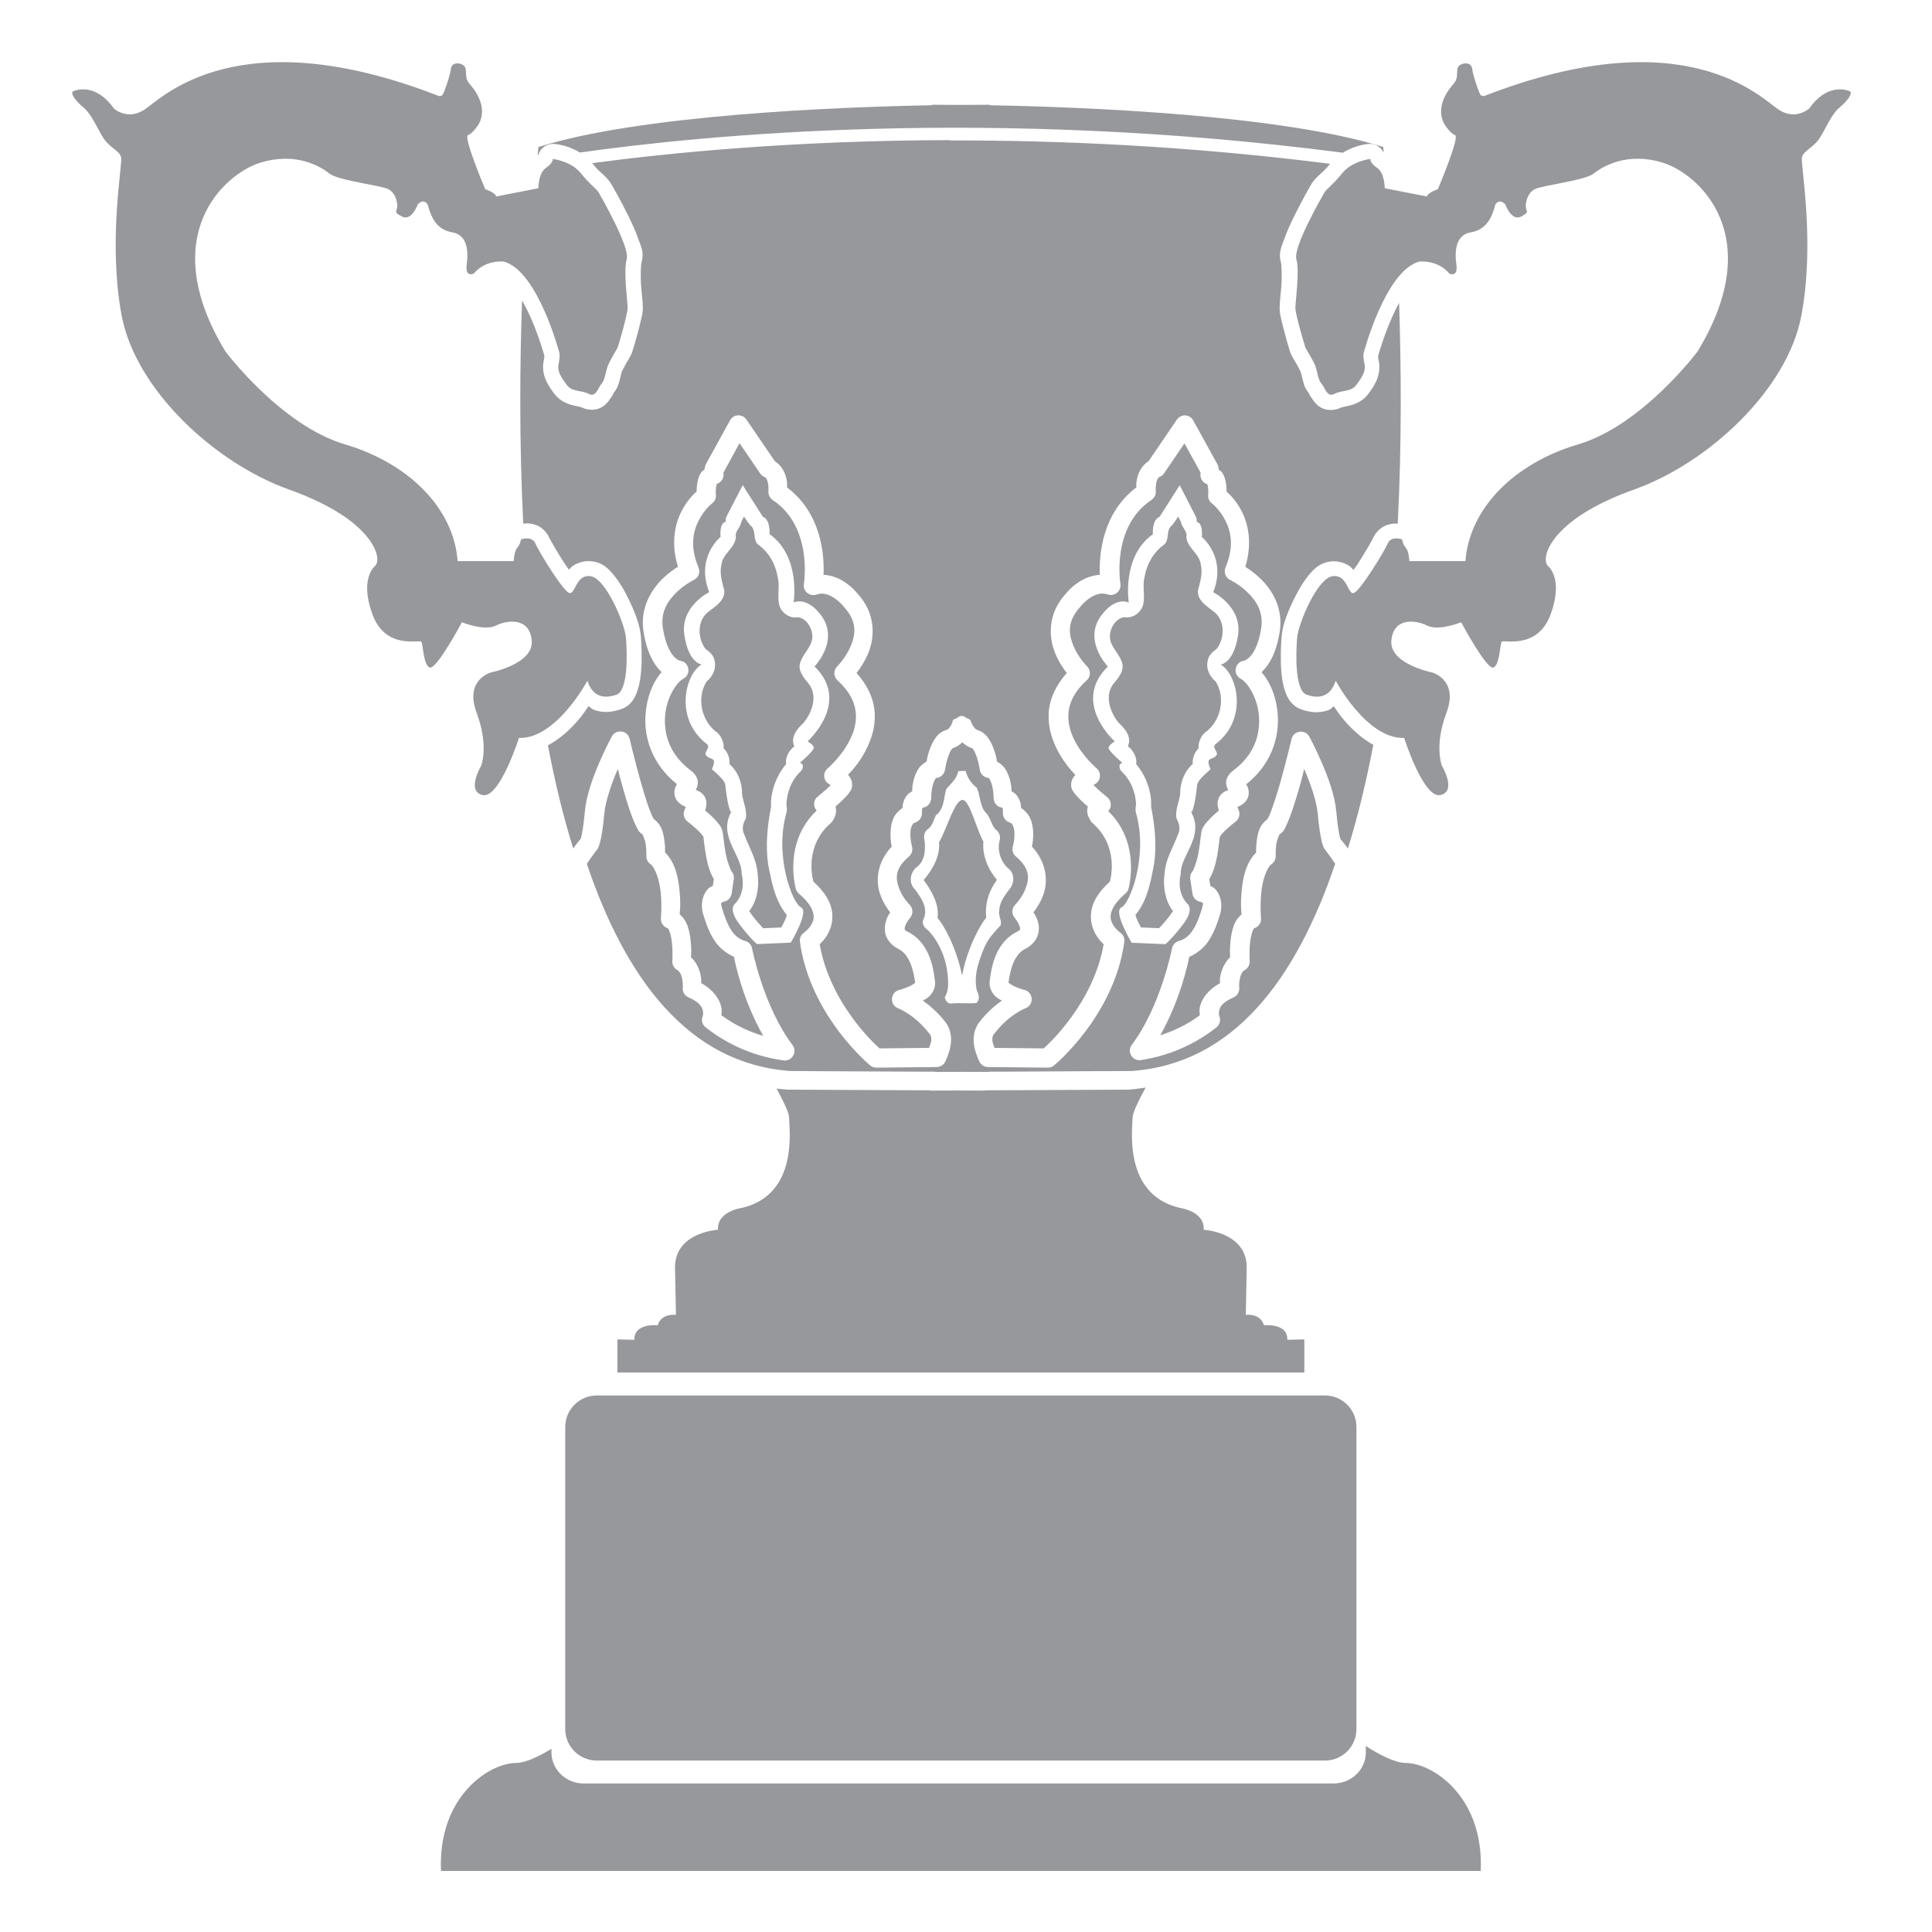 <svg width="23" height="23" viewBox="0 0 23 23" fill="none" xmlns="http://www.w3.org/2000/svg">
<path d="M11.574 1.1C11.518 1.1 11.517 1.1 11.438 1.101C11.384 1.101 11.389 1.101 11.344 1.101C11.389 1.101 11.384 1.101 11.439 1.101C11.517 1.1 11.518 1.101 11.574 1.1ZM11.794 1.105C11.799 1.105 11.804 1.105 11.809 1.105C11.805 1.105 11.798 1.105 11.794 1.105ZM11.097 1.247C11.097 1.247 11.094 1.252 11.091 1.253C9.935 1.274 7.615 1.37 6.41 1.75C6.409 1.764 6.405 1.809 6.401 1.848C6.405 1.845 6.408 1.843 6.41 1.841C6.436 1.758 6.515 1.705 6.602 1.714C6.602 1.714 6.752 1.722 6.903 1.816C8.379 1.607 11.777 1.271 15.987 1.818C16.139 1.722 16.291 1.714 16.291 1.714C16.368 1.706 16.441 1.749 16.473 1.819C16.471 1.794 16.468 1.76 16.467 1.75C15.262 1.37 12.943 1.274 11.786 1.253C11.784 1.252 11.781 1.25 11.78 1.247C11.773 1.247 11.636 1.247 11.439 1.249H11.438C11.241 1.247 11.103 1.247 11.097 1.247H11.097ZM11.313 1.668C9.435 1.672 7.948 1.822 7.05 1.942C7.052 1.946 7.055 1.948 7.057 1.951C7.161 2.082 7.219 2.086 7.29 2.213C7.301 2.232 7.399 2.404 7.486 2.582C7.529 2.671 7.571 2.764 7.602 2.852C7.632 2.939 7.672 3.005 7.635 3.135C7.631 3.147 7.624 3.277 7.631 3.389C7.639 3.501 7.653 3.586 7.653 3.665C7.653 3.728 7.643 3.757 7.631 3.806C7.62 3.856 7.606 3.912 7.591 3.968C7.576 4.022 7.561 4.075 7.549 4.117C7.543 4.138 7.537 4.156 7.532 4.171C7.528 4.186 7.53 4.186 7.515 4.218C7.491 4.269 7.475 4.288 7.451 4.331C7.426 4.375 7.4 4.431 7.403 4.422C7.398 4.436 7.39 4.477 7.377 4.523C7.364 4.57 7.355 4.626 7.291 4.693C7.324 4.659 7.293 4.707 7.25 4.767C7.228 4.797 7.194 4.839 7.128 4.864C7.063 4.889 6.978 4.878 6.923 4.849C6.918 4.846 6.889 4.84 6.829 4.827C6.769 4.814 6.667 4.779 6.6 4.689C6.568 4.645 6.532 4.598 6.502 4.534C6.473 4.47 6.453 4.38 6.473 4.292C6.48 4.261 6.481 4.243 6.481 4.236C6.476 4.221 6.418 4.005 6.314 3.772C6.284 3.705 6.25 3.638 6.215 3.576C6.188 4.341 6.181 5.266 6.229 6.233C6.243 6.232 6.258 6.231 6.273 6.231C6.312 6.231 6.359 6.237 6.411 6.263C6.462 6.29 6.513 6.342 6.539 6.402C6.541 6.408 6.631 6.57 6.714 6.697C6.735 6.729 6.753 6.753 6.773 6.782C6.787 6.767 6.8 6.751 6.82 6.737C6.881 6.694 6.974 6.67 7.059 6.684C7.184 6.703 7.25 6.777 7.31 6.85C7.369 6.922 7.42 7.006 7.464 7.093C7.552 7.268 7.618 7.432 7.63 7.58C7.636 7.672 7.646 7.833 7.632 7.992C7.625 8.072 7.614 8.15 7.587 8.227C7.561 8.304 7.514 8.4 7.398 8.441C7.3 8.476 7.183 8.494 7.067 8.449C7.044 8.44 7.028 8.419 7.007 8.406C6.97 8.46 6.937 8.51 6.886 8.57C6.791 8.68 6.67 8.796 6.523 8.873C6.604 9.3 6.703 9.713 6.824 10.101C6.866 10.04 6.901 10.001 6.912 9.988C6.912 9.987 6.915 9.982 6.919 9.965C6.93 9.924 6.947 9.834 6.962 9.665C6.98 9.467 7.061 9.248 7.136 9.074C7.212 8.898 7.284 8.767 7.284 8.767C7.335 8.675 7.472 8.694 7.496 8.796C7.496 8.796 7.551 9.032 7.619 9.276C7.653 9.397 7.69 9.521 7.724 9.615C7.741 9.662 7.758 9.702 7.77 9.728C7.783 9.754 7.805 9.766 7.775 9.746C7.89 9.821 7.9 9.939 7.912 10.03C7.92 10.093 7.917 10.119 7.917 10.148C8.044 10.273 8.078 10.46 8.091 10.619C8.104 10.761 8.096 10.837 8.091 10.884C8.128 10.917 8.158 10.956 8.175 10.997C8.203 11.063 8.215 11.133 8.222 11.2C8.233 11.302 8.229 11.355 8.226 11.395C8.299 11.463 8.331 11.552 8.343 11.623C8.351 11.666 8.347 11.673 8.347 11.702C8.489 11.783 8.565 11.89 8.586 11.986C8.595 12.025 8.59 12.055 8.588 12.086C8.765 12.216 8.932 12.286 9.086 12.332C8.838 11.893 8.751 11.461 8.738 11.391C8.642 11.347 8.562 11.282 8.509 11.202C8.443 11.103 8.404 10.992 8.371 10.884C8.332 10.753 8.373 10.633 8.436 10.575C8.453 10.56 8.469 10.556 8.486 10.547L8.498 10.466C8.449 10.382 8.424 10.29 8.407 10.198C8.388 10.093 8.378 9.995 8.374 9.962C8.374 9.964 8.368 9.95 8.356 9.935C8.339 9.915 8.313 9.889 8.288 9.866C8.236 9.819 8.185 9.78 8.185 9.78C8.142 9.747 8.128 9.689 8.15 9.641C8.15 9.641 8.158 9.623 8.164 9.606C8.132 9.593 8.089 9.572 8.054 9.523C8.018 9.472 8.027 9.403 8.04 9.371C8.048 9.352 8.053 9.346 8.059 9.335C7.772 9.107 7.667 8.795 7.684 8.521C7.696 8.315 7.765 8.129 7.877 8C7.876 7.999 7.876 7.999 7.874 7.999C7.786 7.916 7.7 7.769 7.661 7.519C7.617 7.244 7.749 7.029 7.881 6.896C7.949 6.829 8.018 6.78 8.071 6.747C7.987 6.477 8.031 6.244 8.113 6.087C8.179 5.959 8.251 5.889 8.293 5.851C8.295 5.746 8.313 5.664 8.357 5.612C8.365 5.602 8.375 5.6 8.385 5.592C8.391 5.56 8.399 5.536 8.399 5.536C8.4 5.533 8.402 5.53 8.403 5.527L8.691 5.004C8.732 4.929 8.837 4.924 8.886 4.995L9.224 5.49C9.313 5.546 9.352 5.641 9.365 5.713C9.373 5.761 9.37 5.773 9.369 5.802C9.776 6.109 9.815 6.599 9.804 6.842C9.903 6.849 9.992 6.886 10.056 6.929C10.147 6.99 10.202 7.058 10.208 7.066C10.431 7.308 10.414 7.589 10.335 7.78C10.294 7.877 10.241 7.956 10.197 8.012C10.321 8.15 10.39 8.296 10.408 8.437C10.431 8.607 10.388 8.764 10.326 8.894C10.255 9.045 10.167 9.15 10.095 9.224C10.097 9.226 10.098 9.227 10.1 9.229C10.118 9.251 10.141 9.282 10.144 9.333C10.147 9.389 10.129 9.408 10.117 9.426C10.105 9.445 10.093 9.46 10.079 9.475C10.051 9.506 10.019 9.537 9.987 9.566C9.966 9.584 9.965 9.584 9.947 9.6C9.953 9.63 9.955 9.659 9.951 9.68C9.939 9.741 9.908 9.778 9.908 9.778C9.903 9.785 9.897 9.792 9.89 9.798C9.58 10.07 9.668 10.438 9.683 10.495C9.787 10.59 9.856 10.684 9.887 10.778C9.922 10.882 9.912 10.982 9.882 11.06C9.849 11.145 9.8 11.202 9.758 11.241C9.879 11.932 10.395 12.414 10.471 12.481L11.06 12.475C11.069 12.446 11.084 12.414 11.086 12.392C11.089 12.352 11.084 12.331 11.069 12.312C10.89 12.077 10.693 12.004 10.693 12.004C10.587 11.964 10.597 11.812 10.706 11.785C10.706 11.785 10.771 11.768 10.83 11.74C10.859 11.727 10.885 11.709 10.895 11.699C10.876 11.57 10.838 11.367 10.694 11.296C10.619 11.259 10.563 11.195 10.543 11.127C10.524 11.058 10.537 10.995 10.554 10.944C10.566 10.911 10.582 10.887 10.597 10.861C10.558 10.811 10.512 10.741 10.479 10.649C10.422 10.493 10.437 10.269 10.615 10.079C10.608 10.039 10.6 9.985 10.601 9.922C10.602 9.863 10.61 9.796 10.641 9.731C10.662 9.687 10.701 9.649 10.746 9.617C10.747 9.595 10.743 9.593 10.75 9.566C10.759 9.531 10.775 9.49 10.81 9.454C10.823 9.441 10.841 9.431 10.859 9.421C10.861 9.384 10.859 9.366 10.872 9.306C10.884 9.254 10.902 9.198 10.938 9.146C10.959 9.115 10.993 9.088 11.031 9.066C11.037 9.033 11.039 9.012 11.057 8.954C11.072 8.907 11.091 8.857 11.12 8.81C11.149 8.763 11.191 8.713 11.262 8.691C11.284 8.685 11.3 8.67 11.314 8.648C11.329 8.627 11.336 8.6 11.338 8.597L11.335 8.62C11.335 8.62 11.335 8.618 11.336 8.618C11.337 8.591 11.341 8.584 11.343 8.579C11.345 8.574 11.348 8.57 11.348 8.57C11.36 8.561 11.374 8.554 11.39 8.55C11.407 8.535 11.427 8.525 11.449 8.522C11.472 8.525 11.492 8.535 11.509 8.55C11.524 8.554 11.539 8.561 11.551 8.57C11.551 8.57 11.553 8.574 11.555 8.579C11.557 8.584 11.562 8.592 11.563 8.618C11.563 8.618 11.563 8.62 11.565 8.62L11.562 8.595C11.565 8.608 11.594 8.678 11.638 8.691C11.709 8.712 11.75 8.763 11.78 8.81C11.809 8.857 11.828 8.906 11.843 8.953C11.861 9.012 11.863 9.032 11.869 9.066C11.907 9.087 11.941 9.115 11.962 9.146C11.998 9.198 12.016 9.254 12.028 9.305C12.042 9.365 12.04 9.382 12.042 9.42C12.059 9.43 12.078 9.44 12.09 9.453C12.125 9.49 12.141 9.53 12.15 9.565C12.157 9.593 12.153 9.595 12.155 9.617C12.2 9.649 12.238 9.687 12.259 9.731C12.291 9.796 12.299 9.863 12.3 9.921C12.301 9.984 12.293 10.039 12.285 10.079C12.463 10.268 12.477 10.492 12.422 10.648C12.389 10.74 12.342 10.811 12.303 10.861C12.318 10.886 12.334 10.91 12.347 10.944C12.365 10.994 12.377 11.057 12.357 11.126C12.337 11.195 12.281 11.258 12.207 11.295C12.062 11.366 12.024 11.569 12.006 11.698C12.016 11.708 12.042 11.725 12.071 11.74C12.129 11.768 12.195 11.784 12.195 11.784C12.304 11.812 12.313 11.963 12.208 12.003C12.208 12.003 12.011 12.076 11.832 12.312C11.817 12.331 11.811 12.352 11.814 12.391C11.816 12.413 11.83 12.445 11.84 12.475L12.425 12.481C12.5 12.414 13.017 11.932 13.139 11.241C13.096 11.202 13.047 11.145 13.014 11.059C12.984 10.982 12.974 10.881 13.009 10.777C13.04 10.684 13.11 10.589 13.213 10.495C13.228 10.438 13.316 10.069 13.006 9.798C12.999 9.791 12.993 9.785 12.988 9.778C12.988 9.778 12.958 9.741 12.945 9.68C12.941 9.659 12.942 9.63 12.95 9.6C12.932 9.584 12.93 9.584 12.909 9.566C12.877 9.537 12.845 9.506 12.818 9.475C12.804 9.46 12.791 9.445 12.779 9.426C12.767 9.408 12.749 9.388 12.752 9.333C12.756 9.281 12.778 9.251 12.798 9.229C12.799 9.227 12.8 9.227 12.802 9.226C12.731 9.151 12.643 9.045 12.571 8.895C12.509 8.765 12.467 8.608 12.489 8.438C12.508 8.297 12.577 8.15 12.7 8.012C12.657 7.957 12.603 7.878 12.563 7.78C12.484 7.59 12.467 7.308 12.689 7.067C12.696 7.058 12.75 6.99 12.842 6.93C12.906 6.887 12.994 6.85 13.093 6.843C13.083 6.6 13.122 6.11 13.528 5.802C13.528 5.774 13.524 5.762 13.533 5.714C13.546 5.642 13.584 5.547 13.673 5.491L14.01 4.996C14.033 4.963 14.07 4.944 14.11 4.945C14.15 4.947 14.186 4.97 14.205 5.005L14.493 5.527C14.494 5.53 14.496 5.534 14.498 5.537C14.498 5.537 14.506 5.561 14.511 5.594C14.52 5.602 14.53 5.603 14.539 5.613C14.583 5.665 14.601 5.747 14.602 5.852C14.645 5.89 14.716 5.96 14.783 6.088C14.864 6.246 14.908 6.478 14.825 6.748C14.877 6.781 14.947 6.83 15.014 6.897C15.148 7.029 15.279 7.245 15.235 7.52C15.195 7.77 15.11 7.917 15.021 8C15.02 8.001 15.019 8.001 15.018 8.002C15.13 8.13 15.2 8.316 15.212 8.522C15.229 8.796 15.124 9.109 14.836 9.337C14.842 9.348 14.847 9.353 14.854 9.372C14.867 9.404 14.877 9.473 14.841 9.524C14.807 9.573 14.764 9.594 14.731 9.607C14.737 9.624 14.745 9.642 14.745 9.642C14.767 9.691 14.753 9.749 14.71 9.781C14.71 9.781 14.659 9.82 14.607 9.867C14.581 9.89 14.556 9.916 14.539 9.936C14.527 9.951 14.522 9.965 14.521 9.964C14.517 9.996 14.507 10.094 14.488 10.2C14.471 10.291 14.445 10.383 14.396 10.467L14.409 10.548C14.426 10.557 14.441 10.561 14.459 10.576C14.523 10.634 14.563 10.754 14.524 10.886C14.492 10.993 14.452 11.104 14.386 11.204C14.333 11.284 14.253 11.348 14.157 11.392C14.144 11.462 14.057 11.888 13.813 12.325C13.96 12.277 14.118 12.209 14.283 12.087C14.281 12.056 14.276 12.026 14.284 11.988C14.305 11.891 14.381 11.784 14.524 11.704C14.524 11.675 14.519 11.668 14.527 11.624C14.54 11.554 14.572 11.464 14.644 11.396C14.643 11.356 14.638 11.303 14.649 11.202C14.656 11.135 14.668 11.065 14.696 10.998C14.713 10.958 14.742 10.918 14.78 10.886C14.776 10.839 14.768 10.762 14.78 10.621C14.794 10.462 14.827 10.275 14.954 10.15C14.954 10.121 14.951 10.095 14.959 10.032C14.97 9.941 14.981 9.823 15.096 9.749C15.067 9.767 15.087 9.756 15.101 9.73C15.114 9.704 15.13 9.664 15.146 9.617C15.18 9.523 15.218 9.4 15.252 9.278C15.32 9.035 15.375 8.799 15.375 8.799C15.399 8.696 15.536 8.678 15.587 8.769C15.587 8.769 15.659 8.901 15.734 9.076C15.81 9.252 15.892 9.469 15.909 9.667C15.924 9.837 15.941 9.926 15.951 9.967C15.956 9.985 15.958 9.989 15.959 9.991C15.97 10.003 16.005 10.043 16.046 10.102C16.168 9.712 16.267 9.296 16.349 8.867C16.208 8.79 16.092 8.679 16 8.572C15.949 8.513 15.917 8.462 15.879 8.408C15.858 8.422 15.842 8.443 15.819 8.452C15.703 8.497 15.586 8.479 15.488 8.444C15.373 8.401 15.325 8.306 15.299 8.23C15.272 8.153 15.261 8.074 15.254 7.995C15.241 7.836 15.25 7.675 15.257 7.583C15.268 7.433 15.334 7.27 15.423 7.096C15.467 7.008 15.517 6.925 15.576 6.852C15.636 6.78 15.702 6.706 15.827 6.686C15.912 6.672 16.005 6.696 16.066 6.739C16.086 6.754 16.099 6.769 16.113 6.785C16.134 6.756 16.151 6.733 16.172 6.7C16.256 6.573 16.345 6.41 16.347 6.405C16.373 6.344 16.424 6.293 16.476 6.266C16.527 6.239 16.575 6.234 16.613 6.233C16.622 6.233 16.632 6.233 16.64 6.234C16.688 5.279 16.681 4.365 16.656 3.606C16.626 3.66 16.598 3.717 16.573 3.775C16.469 4.008 16.41 4.224 16.406 4.239C16.406 4.246 16.406 4.264 16.414 4.295C16.433 4.383 16.413 4.473 16.384 4.537C16.355 4.602 16.319 4.648 16.287 4.692C16.221 4.782 16.118 4.817 16.058 4.83C15.998 4.843 15.969 4.849 15.964 4.852C15.909 4.881 15.824 4.892 15.759 4.867C15.694 4.843 15.659 4.8 15.637 4.77C15.594 4.709 15.563 4.662 15.596 4.696C15.532 4.629 15.523 4.573 15.51 4.527C15.497 4.48 15.488 4.439 15.484 4.426C15.486 4.434 15.461 4.377 15.436 4.334C15.412 4.291 15.396 4.272 15.372 4.222C15.357 4.189 15.359 4.189 15.354 4.175C15.35 4.16 15.344 4.142 15.338 4.121C15.325 4.079 15.31 4.026 15.296 3.971C15.281 3.917 15.267 3.86 15.255 3.81C15.244 3.761 15.234 3.731 15.234 3.669C15.234 3.589 15.247 3.505 15.255 3.393C15.263 3.28 15.255 3.151 15.252 3.139C15.215 3.008 15.255 2.943 15.285 2.855C15.316 2.768 15.357 2.675 15.401 2.586C15.488 2.407 15.586 2.236 15.597 2.216C15.667 2.09 15.726 2.086 15.83 1.955C15.831 1.953 15.833 1.952 15.834 1.95C14.177 1.74 12.643 1.669 11.307 1.672L11.313 1.668ZM6.405 1.863C6.404 1.867 6.403 1.871 6.403 1.874C6.403 1.879 6.403 1.886 6.403 1.892H6.404C6.404 1.882 6.404 1.873 6.405 1.863ZM6.654 2.104C6.637 2.119 6.621 2.135 6.599 2.15C6.624 2.133 6.603 2.148 6.597 2.18C6.589 2.213 6.589 2.241 6.589 2.241C6.589 2.327 6.528 2.402 6.443 2.418L6.273 2.451C6.261 2.624 6.25 2.823 6.239 3.038C6.307 3.09 6.364 3.153 6.415 3.22C6.509 3.344 6.584 3.487 6.644 3.624C6.766 3.897 6.833 4.153 6.833 4.153C6.833 4.153 6.842 4.193 6.842 4.23C6.842 4.266 6.838 4.314 6.825 4.372C6.825 4.373 6.822 4.365 6.83 4.382C6.837 4.398 6.858 4.43 6.888 4.471C6.89 4.471 6.892 4.471 6.905 4.474C6.923 4.478 6.954 4.483 6.991 4.492C7.002 4.477 7.007 4.466 7.028 4.444C7.003 4.471 7.019 4.457 7.027 4.428C7.035 4.399 7.042 4.36 7.056 4.313C7.078 4.245 7.107 4.201 7.135 4.152C7.154 4.118 7.177 4.077 7.185 4.064C7.185 4.062 7.186 4.062 7.186 4.06C7.19 4.049 7.195 4.033 7.2 4.013C7.211 3.975 7.226 3.925 7.24 3.873C7.253 3.822 7.267 3.769 7.276 3.727C7.284 3.696 7.287 3.663 7.288 3.658C7.287 3.652 7.276 3.531 7.268 3.414C7.26 3.29 7.247 3.166 7.284 3.036C7.267 3.096 7.28 3.035 7.258 2.971C7.236 2.906 7.198 2.822 7.158 2.74C7.078 2.576 6.992 2.425 6.972 2.388C6.979 2.401 6.902 2.339 6.772 2.177C6.746 2.144 6.696 2.12 6.651 2.103L6.654 2.104ZM16.239 2.104C16.195 2.121 16.145 2.144 16.119 2.177C15.989 2.34 15.913 2.402 15.92 2.389C15.899 2.426 15.812 2.576 15.733 2.741C15.694 2.823 15.656 2.907 15.633 2.971C15.611 3.036 15.623 3.096 15.607 3.037C15.644 3.167 15.631 3.29 15.623 3.414C15.615 3.533 15.604 3.653 15.603 3.659C15.604 3.663 15.607 3.696 15.615 3.728C15.624 3.77 15.638 3.823 15.651 3.874C15.665 3.925 15.68 3.976 15.691 4.014C15.697 4.033 15.701 4.049 15.705 4.061C15.705 4.062 15.707 4.062 15.707 4.064C15.715 4.077 15.737 4.118 15.757 4.153C15.785 4.202 15.813 4.245 15.835 4.314C15.85 4.36 15.857 4.399 15.864 4.429C15.873 4.457 15.889 4.472 15.863 4.445C15.884 4.466 15.889 4.478 15.9 4.493C15.937 4.483 15.969 4.478 15.987 4.474C16 4.471 16.002 4.471 16.003 4.472C16.032 4.431 16.054 4.399 16.062 4.383C16.069 4.366 16.067 4.374 16.066 4.372C16.053 4.315 16.049 4.267 16.049 4.23C16.049 4.194 16.058 4.154 16.058 4.154C16.058 4.154 16.125 3.898 16.247 3.624C16.308 3.487 16.383 3.345 16.476 3.221C16.523 3.159 16.575 3.099 16.636 3.05C16.625 2.829 16.614 2.625 16.602 2.448L16.448 2.418C16.363 2.402 16.302 2.327 16.302 2.241C16.302 2.241 16.302 2.213 16.295 2.181C16.288 2.149 16.267 2.134 16.292 2.151C16.27 2.136 16.254 2.12 16.237 2.104L16.239 2.104ZM8.803 5.277L8.612 5.627V5.63C8.623 5.687 8.589 5.742 8.535 5.76C8.536 5.759 8.515 5.788 8.523 5.894C8.526 5.933 8.508 5.97 8.477 5.993C8.477 5.993 8.388 6.06 8.321 6.191C8.253 6.321 8.208 6.503 8.316 6.756C8.34 6.813 8.315 6.879 8.259 6.905C8.259 6.905 8.15 6.956 8.048 7.057C7.946 7.158 7.861 7.292 7.892 7.481C7.926 7.694 7.992 7.788 8.036 7.829C8.058 7.85 8.076 7.859 8.086 7.863C8.091 7.865 8.093 7.865 8.092 7.865C8.204 7.876 8.236 8.026 8.135 8.08C8.05 8.126 7.93 8.314 7.917 8.533C7.904 8.752 7.977 8.991 8.228 9.176L8.221 9.171C8.264 9.198 8.305 9.255 8.308 9.309C8.309 9.356 8.294 9.382 8.282 9.404C8.294 9.408 8.307 9.412 8.327 9.423C8.352 9.437 8.385 9.467 8.4 9.508C8.416 9.553 8.41 9.58 8.406 9.604C8.403 9.621 8.399 9.635 8.394 9.649C8.415 9.667 8.42 9.669 8.448 9.694C8.478 9.722 8.51 9.752 8.537 9.786C8.565 9.819 8.594 9.848 8.604 9.912C8.614 9.967 8.62 10.057 8.638 10.155C8.656 10.254 8.694 10.353 8.71 10.373C8.731 10.398 8.741 10.431 8.736 10.464L8.71 10.638C8.702 10.689 8.662 10.729 8.611 10.735C8.611 10.735 8.601 10.739 8.595 10.744C8.589 10.749 8.575 10.742 8.597 10.816C8.626 10.914 8.661 11.006 8.705 11.073C8.75 11.14 8.798 11.181 8.871 11.202C8.914 11.213 8.946 11.248 8.953 11.291C8.953 11.291 9.089 11.986 9.435 12.441C9.496 12.522 9.429 12.637 9.328 12.624C9.12 12.596 8.749 12.508 8.399 12.229C8.359 12.197 8.345 12.142 8.366 12.094C8.366 12.094 8.376 12.071 8.367 12.031C8.358 11.992 8.335 11.934 8.196 11.873C8.15 11.854 8.122 11.806 8.128 11.756C8.128 11.756 8.132 11.712 8.123 11.66C8.114 11.608 8.093 11.566 8.06 11.546C8.023 11.525 8.001 11.483 8.004 11.44C8.004 11.44 8.011 11.331 7.999 11.223C7.993 11.168 7.982 11.115 7.968 11.082C7.954 11.049 7.946 11.05 7.954 11.052C7.899 11.037 7.863 10.986 7.868 10.93C7.868 10.93 7.881 10.791 7.867 10.637C7.853 10.482 7.8 10.327 7.743 10.287C7.711 10.265 7.693 10.228 7.695 10.188C7.695 10.188 7.697 10.125 7.688 10.057C7.68 9.989 7.644 9.931 7.654 9.938C7.598 9.901 7.589 9.868 7.57 9.829C7.55 9.79 7.532 9.744 7.513 9.692C7.476 9.589 7.438 9.462 7.403 9.337C7.377 9.244 7.376 9.233 7.356 9.154C7.353 9.16 7.354 9.159 7.351 9.164C7.28 9.329 7.208 9.538 7.194 9.685C7.178 9.862 7.161 9.961 7.145 10.022C7.137 10.052 7.13 10.073 7.121 10.091C7.117 10.1 7.113 10.108 7.107 10.116C7.102 10.124 7.086 10.14 7.086 10.14L7.095 10.131C7.095 10.131 7.038 10.205 6.986 10.284C7.218 10.97 7.521 11.563 7.911 11.992C8.311 12.432 8.796 12.704 9.405 12.75L9.865 12.753L10.967 12.758H11.131C11.131 12.758 11.133 12.761 11.134 12.761L11.454 12.76H11.455L11.775 12.761C11.775 12.761 11.777 12.76 11.778 12.758H11.943L13.016 12.752H13.16L13.476 12.75C14.085 12.704 14.571 12.432 14.97 11.992C15.36 11.562 15.663 10.969 15.895 10.283C15.843 10.205 15.786 10.13 15.786 10.13L15.796 10.14C15.796 10.14 15.78 10.123 15.774 10.115C15.768 10.107 15.764 10.099 15.76 10.091C15.751 10.073 15.744 10.052 15.736 10.021C15.721 9.96 15.703 9.861 15.687 9.685C15.674 9.537 15.601 9.328 15.53 9.164C15.527 9.158 15.528 9.159 15.526 9.154C15.506 9.233 15.505 9.244 15.479 9.337C15.444 9.462 15.405 9.589 15.368 9.692C15.35 9.744 15.331 9.79 15.312 9.829C15.293 9.868 15.284 9.901 15.227 9.938C15.237 9.931 15.201 9.989 15.193 10.057C15.184 10.125 15.187 10.188 15.187 10.188C15.188 10.228 15.17 10.265 15.138 10.287C15.081 10.327 15.027 10.483 15.014 10.637C15 10.792 15.012 10.93 15.012 10.93C15.018 10.985 14.982 11.037 14.927 11.052C14.934 11.05 14.926 11.049 14.913 11.082C14.899 11.115 14.888 11.168 14.882 11.223C14.87 11.331 14.877 11.44 14.877 11.44C14.88 11.484 14.857 11.525 14.82 11.547C14.787 11.566 14.767 11.609 14.758 11.661C14.748 11.713 14.753 11.757 14.753 11.757C14.758 11.806 14.73 11.854 14.685 11.874C14.545 11.935 14.522 11.992 14.514 12.032C14.506 12.072 14.515 12.095 14.515 12.095C14.536 12.142 14.522 12.197 14.482 12.23C14.148 12.496 13.795 12.588 13.583 12.62C13.481 12.636 13.412 12.52 13.474 12.438C13.818 11.982 13.952 11.292 13.952 11.292C13.96 11.249 13.992 11.214 14.034 11.202C14.107 11.182 14.155 11.14 14.2 11.073C14.245 11.007 14.279 10.915 14.309 10.817C14.331 10.743 14.316 10.749 14.31 10.744C14.305 10.739 14.294 10.736 14.294 10.736C14.243 10.729 14.203 10.69 14.196 10.639L14.17 10.464C14.165 10.431 14.174 10.399 14.196 10.373C14.212 10.354 14.249 10.254 14.267 10.156C14.285 10.057 14.292 9.967 14.301 9.913C14.312 9.848 14.34 9.82 14.368 9.786C14.396 9.754 14.427 9.723 14.458 9.695C14.485 9.67 14.49 9.667 14.511 9.65C14.507 9.636 14.502 9.622 14.499 9.604C14.495 9.58 14.489 9.553 14.506 9.509C14.52 9.467 14.555 9.437 14.579 9.424C14.598 9.413 14.611 9.409 14.623 9.405C14.611 9.382 14.595 9.356 14.597 9.309C14.6 9.255 14.641 9.198 14.685 9.171L14.677 9.176C14.929 8.992 15.002 8.752 14.988 8.533C14.975 8.314 14.855 8.126 14.77 8.08C14.67 8.026 14.701 7.876 14.813 7.865C14.813 7.865 14.813 7.865 14.819 7.863C14.829 7.859 14.847 7.85 14.869 7.829C14.914 7.788 14.98 7.694 15.014 7.481C15.044 7.292 14.959 7.158 14.857 7.057C14.756 6.956 14.646 6.905 14.646 6.905C14.591 6.879 14.565 6.813 14.589 6.756C14.697 6.502 14.652 6.321 14.585 6.191C14.517 6.061 14.428 5.993 14.428 5.993C14.397 5.97 14.38 5.932 14.383 5.894C14.389 5.811 14.377 5.775 14.372 5.764C14.315 5.747 14.281 5.689 14.293 5.631V5.627L14.101 5.278L13.857 5.636C13.844 5.655 13.825 5.67 13.802 5.679C13.787 5.684 13.773 5.708 13.764 5.754C13.755 5.801 13.759 5.845 13.759 5.845C13.763 5.887 13.743 5.928 13.708 5.952C13.225 6.272 13.338 6.949 13.338 6.949C13.352 7.035 13.27 7.105 13.188 7.077C13.109 7.05 13.038 7.077 12.974 7.119C12.911 7.162 12.87 7.212 12.87 7.212C12.868 7.215 12.866 7.217 12.864 7.22C12.699 7.398 12.722 7.551 12.78 7.691C12.838 7.831 12.94 7.931 12.94 7.931C12.987 7.977 12.987 8.054 12.938 8.098C12.793 8.23 12.737 8.353 12.722 8.467C12.707 8.581 12.735 8.693 12.783 8.795C12.88 8.999 13.054 9.146 13.054 9.146C13.116 9.198 13.106 9.297 13.034 9.336C13.034 9.336 13.023 9.343 13.018 9.346C13.034 9.362 13.049 9.377 13.069 9.395C13.126 9.447 13.185 9.493 13.185 9.493C13.233 9.536 13.238 9.61 13.194 9.657C13.591 10.043 13.434 10.583 13.434 10.583C13.427 10.604 13.415 10.623 13.398 10.637C13.296 10.724 13.251 10.796 13.233 10.849C13.215 10.902 13.22 10.94 13.234 10.976C13.262 11.049 13.334 11.101 13.334 11.101C13.371 11.125 13.391 11.168 13.385 11.212C13.264 12.097 12.549 12.683 12.549 12.683C12.528 12.701 12.502 12.71 12.475 12.71L11.762 12.703C11.718 12.703 11.678 12.677 11.659 12.637C11.625 12.564 11.599 12.489 11.592 12.41C11.586 12.331 11.602 12.243 11.656 12.172C11.747 12.053 11.842 11.972 11.927 11.912C11.901 11.897 11.875 11.885 11.851 11.862C11.811 11.823 11.771 11.756 11.782 11.68C11.799 11.555 11.832 11.227 12.112 11.09C12.143 11.075 12.142 11.069 12.143 11.064C12.144 11.059 12.144 11.044 12.136 11.021C12.121 10.977 12.081 10.928 12.081 10.928C12.04 10.882 12.043 10.812 12.087 10.769C12.087 10.769 12.172 10.684 12.212 10.571C12.252 10.458 12.267 10.343 12.094 10.196C12.059 10.167 12.045 10.12 12.058 10.076C12.058 10.076 12.078 10.001 12.077 9.925C12.077 9.886 12.07 9.851 12.059 9.829C12.049 9.807 12.041 9.799 12.016 9.79C11.966 9.773 11.934 9.723 11.94 9.67C11.94 9.67 11.941 9.641 11.935 9.622C11.934 9.618 11.934 9.617 11.933 9.615C11.874 9.61 11.83 9.561 11.829 9.502C11.829 9.502 11.829 9.428 11.812 9.358C11.804 9.322 11.79 9.29 11.78 9.274C11.768 9.258 11.77 9.261 11.766 9.261C11.713 9.255 11.672 9.215 11.664 9.163C11.664 9.163 11.654 9.093 11.632 9.022C11.62 8.987 11.605 8.952 11.592 8.93C11.578 8.908 11.568 8.906 11.578 8.91C11.525 8.893 11.488 8.867 11.456 8.837C11.425 8.867 11.387 8.894 11.336 8.91C11.346 8.906 11.336 8.908 11.322 8.93C11.309 8.952 11.294 8.986 11.283 9.022C11.26 9.094 11.25 9.164 11.25 9.164C11.242 9.216 11.2 9.256 11.148 9.261C11.144 9.261 11.144 9.26 11.134 9.275C11.123 9.291 11.11 9.323 11.102 9.358C11.085 9.428 11.085 9.503 11.085 9.503C11.085 9.561 11.04 9.61 10.982 9.616C10.98 9.617 10.982 9.616 10.98 9.622C10.975 9.642 10.975 9.671 10.975 9.671C10.98 9.724 10.949 9.773 10.898 9.791C10.873 9.799 10.866 9.808 10.856 9.83C10.845 9.851 10.838 9.887 10.838 9.925C10.836 10.001 10.857 10.077 10.857 10.077C10.869 10.12 10.856 10.167 10.821 10.197C10.648 10.343 10.662 10.459 10.702 10.572C10.742 10.684 10.827 10.769 10.827 10.769C10.871 10.812 10.874 10.882 10.833 10.928C10.833 10.928 10.793 10.977 10.777 11.021C10.769 11.044 10.769 11.059 10.771 11.064C10.773 11.069 10.771 11.075 10.802 11.09C11.081 11.227 11.114 11.555 11.131 11.68C11.142 11.756 11.102 11.823 11.062 11.862C11.039 11.885 11.012 11.897 10.987 11.912C11.071 11.973 11.167 12.053 11.258 12.172C11.312 12.243 11.328 12.331 11.321 12.41C11.314 12.489 11.288 12.564 11.254 12.637C11.236 12.677 11.195 12.702 11.151 12.703L10.434 12.71C10.406 12.71 10.38 12.701 10.359 12.683C10.359 12.683 9.644 12.097 9.523 11.212C9.517 11.168 9.537 11.125 9.574 11.101C9.574 11.101 9.646 11.049 9.674 10.977C9.688 10.941 9.693 10.903 9.675 10.85C9.657 10.796 9.613 10.725 9.51 10.638C9.494 10.623 9.481 10.605 9.475 10.584C9.475 10.584 9.314 10.036 9.722 9.65C9.682 9.606 9.682 9.538 9.722 9.494C9.722 9.494 9.781 9.447 9.839 9.395C9.858 9.378 9.873 9.362 9.889 9.346C9.884 9.343 9.873 9.336 9.873 9.336C9.801 9.299 9.79 9.199 9.854 9.147C9.854 9.147 10.028 8.999 10.124 8.795C10.173 8.694 10.201 8.582 10.186 8.468C10.171 8.354 10.114 8.231 9.97 8.099C9.921 8.054 9.92 7.978 9.968 7.932C9.968 7.932 10.069 7.832 10.127 7.692C10.186 7.553 10.209 7.399 10.043 7.221C10.041 7.218 10.039 7.216 10.037 7.213C10.037 7.213 9.997 7.163 9.933 7.12C9.869 7.078 9.798 7.051 9.72 7.078C9.637 7.106 9.555 7.036 9.57 6.95C9.57 6.95 9.682 6.273 9.199 5.953C9.164 5.929 9.145 5.889 9.148 5.847C9.148 5.847 9.152 5.802 9.143 5.756C9.135 5.71 9.121 5.687 9.104 5.68C9.083 5.672 9.064 5.657 9.051 5.638L8.806 5.279L8.803 5.277ZM8.531 5.761C8.519 5.766 8.507 5.77 8.494 5.771C8.494 5.771 8.512 5.771 8.519 5.768C8.524 5.766 8.528 5.763 8.531 5.761ZM14.377 5.765C14.377 5.765 14.381 5.767 14.383 5.768C14.39 5.77 14.408 5.771 14.408 5.771C14.397 5.771 14.387 5.768 14.377 5.765V5.765ZM8.842 5.776L9.081 6.151C9.176 6.189 9.161 6.358 9.161 6.358C9.536 6.625 9.448 7.171 9.448 7.171C9.614 7.11 9.752 7.297 9.752 7.297C10.018 7.604 9.697 7.934 9.697 7.934C10.136 8.362 9.614 8.825 9.614 8.825C9.614 8.825 9.687 8.866 9.688 8.902C9.69 8.938 9.523 9.081 9.523 9.081C9.591 9.099 9.541 9.173 9.541 9.173C9.408 9.298 9.368 9.451 9.362 9.573C9.367 9.608 9.372 9.643 9.363 9.674C9.215 10.184 9.433 10.755 9.536 10.802C9.638 10.848 9.414 11.222 9.414 11.222L9.012 11.239C9.012 11.239 8.942 11.186 8.803 11.003C8.663 10.819 8.75 10.758 8.75 10.758C8.75 10.758 8.886 10.64 8.829 10.4C8.836 10.186 8.554 9.966 8.697 9.683C8.697 9.683 8.704 9.667 8.706 9.661H8.695C8.653 9.556 8.642 9.384 8.633 9.336C8.624 9.279 8.475 9.158 8.475 9.158C8.475 9.158 8.508 9.084 8.498 9.056C8.487 9.024 8.432 9.033 8.403 8.988C8.378 8.95 8.472 8.895 8.408 8.852C8.022 8.549 8.16 8.022 8.353 7.91C8.353 7.91 8.197 7.898 8.147 7.559C8.096 7.22 8.443 7.049 8.443 7.049C8.278 6.633 8.578 6.392 8.578 6.392C8.565 6.209 8.641 6.212 8.641 6.212C8.635 6.183 8.645 6.157 8.645 6.157L8.842 5.775L8.842 5.776ZM14.044 5.776L14.24 6.158C14.24 6.158 14.251 6.184 14.245 6.213C14.245 6.213 14.321 6.21 14.308 6.393C14.308 6.393 14.608 6.635 14.443 7.05C14.443 7.05 14.789 7.222 14.739 7.56C14.688 7.898 14.532 7.911 14.532 7.911C14.726 8.023 14.864 8.551 14.478 8.853C14.414 8.895 14.508 8.951 14.483 8.989C14.454 9.034 14.399 9.024 14.388 9.058C14.379 9.085 14.411 9.159 14.411 9.159C14.411 9.159 14.261 9.281 14.253 9.338C14.245 9.385 14.233 9.558 14.191 9.662H14.18C14.183 9.668 14.189 9.684 14.189 9.684C14.333 9.967 14.051 10.187 14.057 10.401C14.001 10.642 14.136 10.759 14.136 10.759C14.136 10.759 14.224 10.821 14.084 11.004C13.944 11.187 13.874 11.24 13.874 11.24L13.472 11.223C13.472 11.223 13.248 10.849 13.35 10.803C13.453 10.757 13.671 10.185 13.523 9.675C13.514 9.644 13.52 9.609 13.525 9.574C13.518 9.452 13.477 9.299 13.344 9.175C13.344 9.175 13.295 9.1 13.362 9.082C13.362 9.082 13.196 8.94 13.197 8.903C13.199 8.867 13.271 8.826 13.271 8.826C13.271 8.826 12.75 8.364 13.189 7.935C13.189 7.935 12.868 7.605 13.134 7.298C13.134 7.298 13.271 7.111 13.438 7.172C13.438 7.172 13.349 6.625 13.725 6.36C13.725 6.36 13.71 6.19 13.805 6.152L14.043 5.778L14.044 5.776ZM8.858 6.148C8.847 6.17 8.836 6.192 8.825 6.213C8.818 6.28 8.743 6.325 8.761 6.396C8.748 6.527 8.603 6.591 8.589 6.721C8.563 6.826 8.597 6.932 8.623 7.032C8.63 7.161 8.501 7.225 8.417 7.296C8.298 7.405 8.307 7.601 8.397 7.724C8.449 7.76 8.5 7.805 8.508 7.873C8.528 7.964 8.482 8.056 8.413 8.112C8.287 8.308 8.352 8.594 8.542 8.724C8.591 8.772 8.619 8.841 8.615 8.91C8.664 8.957 8.691 9.027 8.684 9.096C8.785 9.185 8.837 9.32 8.834 9.453C8.846 9.552 8.899 9.648 8.877 9.748C8.845 9.804 8.829 9.87 8.859 9.931C8.915 10.083 9.005 10.224 9.018 10.389C9.041 10.547 9.017 10.718 8.92 10.847C8.967 10.92 9.026 10.987 9.085 11.051C9.157 11.047 9.229 11.044 9.301 11.041C9.326 10.993 9.354 10.946 9.367 10.893C9.226 10.725 9.186 10.501 9.145 10.292C9.112 10.065 9.135 9.832 9.179 9.609C9.17 9.423 9.241 9.237 9.359 9.095C9.344 9.012 9.398 8.931 9.457 8.884C9.406 8.781 9.488 8.676 9.562 8.61C9.665 8.488 9.735 8.297 9.637 8.152C9.574 8.075 9.485 7.98 9.532 7.873C9.572 7.764 9.685 7.681 9.67 7.554C9.661 7.463 9.595 7.362 9.501 7.348C9.391 7.369 9.284 7.283 9.271 7.174C9.256 7.071 9.285 6.966 9.257 6.863C9.231 6.713 9.15 6.571 9.024 6.482C8.957 6.421 9.008 6.309 8.932 6.254C8.904 6.221 8.88 6.185 8.857 6.149L8.858 6.148ZM14.027 6.148C14.004 6.185 13.98 6.221 13.952 6.254C13.877 6.307 13.927 6.42 13.861 6.482C13.735 6.57 13.653 6.712 13.627 6.863C13.599 6.965 13.629 7.07 13.614 7.173C13.6 7.282 13.493 7.368 13.383 7.347C13.289 7.361 13.223 7.462 13.214 7.553C13.199 7.68 13.311 7.763 13.352 7.872C13.399 7.979 13.31 8.074 13.247 8.151C13.149 8.296 13.219 8.487 13.321 8.609C13.396 8.675 13.477 8.78 13.427 8.883C13.486 8.93 13.54 9.011 13.525 9.095C13.643 9.237 13.713 9.422 13.704 9.608C13.749 9.832 13.772 10.064 13.738 10.291C13.698 10.5 13.658 10.725 13.517 10.892C13.53 10.944 13.558 10.992 13.583 11.041C13.655 11.044 13.727 11.047 13.799 11.05C13.858 10.986 13.916 10.92 13.964 10.847C13.867 10.718 13.842 10.546 13.865 10.388C13.878 10.223 13.968 10.082 14.025 9.931C14.055 9.869 14.039 9.804 14.007 9.747C13.985 9.647 14.038 9.551 14.05 9.452C14.047 9.319 14.098 9.185 14.199 9.095C14.193 9.027 14.22 8.957 14.269 8.909C14.264 8.841 14.292 8.771 14.341 8.724C14.533 8.593 14.597 8.307 14.471 8.111C14.402 8.055 14.356 7.963 14.376 7.872C14.384 7.805 14.435 7.76 14.486 7.723C14.577 7.6 14.586 7.405 14.467 7.295C14.383 7.224 14.254 7.16 14.261 7.031C14.287 6.931 14.321 6.826 14.295 6.721C14.281 6.59 14.135 6.526 14.123 6.395C14.141 6.324 14.066 6.279 14.059 6.212C14.048 6.19 14.037 6.169 14.025 6.148L14.027 6.148ZM6.295 6.692C6.292 6.724 6.282 6.754 6.264 6.78C6.276 6.943 6.29 7.107 6.305 7.271C6.34 7.29 6.374 7.316 6.403 7.349C6.464 7.416 6.499 7.507 6.509 7.606C6.522 7.732 6.469 7.847 6.401 7.923C6.395 7.931 6.387 7.938 6.38 7.945C6.403 8.127 6.429 8.307 6.458 8.486C6.513 8.443 6.566 8.391 6.615 8.334C6.748 8.18 6.833 8.022 6.833 8.022C6.867 7.958 6.936 7.92 7.008 7.926C7.081 7.932 7.142 7.981 7.164 8.05C7.184 8.112 7.196 8.111 7.201 8.113C7.204 8.114 7.23 8.108 7.249 8.106C7.259 8.077 7.269 8.023 7.275 7.963C7.284 7.839 7.278 7.688 7.271 7.609C7.27 7.588 7.216 7.399 7.144 7.257C7.108 7.186 7.067 7.12 7.033 7.079C7.025 7.07 7.021 7.068 7.015 7.062C7.006 7.08 6.998 7.1 6.975 7.135C6.961 7.155 6.943 7.182 6.902 7.209C6.86 7.236 6.786 7.251 6.73 7.236C6.649 7.213 6.638 7.186 6.614 7.162C6.59 7.138 6.57 7.114 6.548 7.086C6.505 7.03 6.458 6.964 6.413 6.894C6.361 6.815 6.333 6.758 6.295 6.692V6.692ZM16.599 6.692C16.56 6.759 16.532 6.816 16.48 6.895C16.435 6.964 16.389 7.031 16.345 7.086C16.324 7.114 16.303 7.139 16.28 7.163C16.256 7.186 16.244 7.214 16.163 7.236C16.108 7.251 16.034 7.236 15.992 7.21C15.951 7.182 15.933 7.156 15.919 7.135C15.896 7.101 15.888 7.081 15.879 7.063C15.872 7.068 15.868 7.07 15.861 7.08C15.827 7.121 15.786 7.186 15.75 7.257C15.677 7.4 15.623 7.588 15.622 7.61C15.616 7.689 15.609 7.839 15.619 7.963C15.624 8.024 15.635 8.077 15.645 8.106C15.664 8.11 15.69 8.114 15.693 8.113C15.698 8.111 15.71 8.113 15.729 8.051C15.752 7.982 15.813 7.933 15.886 7.927C15.958 7.921 16.027 7.958 16.061 8.022C16.061 8.022 16.146 8.18 16.279 8.335C16.323 8.387 16.371 8.434 16.421 8.475C16.45 8.295 16.476 8.113 16.499 7.93C16.497 7.928 16.495 7.926 16.492 7.924C16.425 7.848 16.371 7.732 16.384 7.607C16.394 7.508 16.43 7.417 16.49 7.349C16.515 7.322 16.542 7.3 16.572 7.282C16.588 7.106 16.603 6.93 16.615 6.755C16.606 6.736 16.601 6.715 16.599 6.694L16.599 6.692ZM11.339 8.621C11.339 8.633 11.34 8.628 11.341 8.633C11.341 8.63 11.34 8.628 11.34 8.624V8.623C11.34 8.623 11.34 8.622 11.338 8.621H11.339ZM11.561 8.659V8.66C11.561 8.66 11.561 8.659 11.561 8.659ZM11.561 8.66C11.561 8.66 11.556 8.667 11.556 8.67H11.558C11.558 8.67 11.56 8.667 11.562 8.66H11.561ZM11.347 8.661C11.348 8.666 11.35 8.669 11.35 8.669C11.35 8.669 11.348 8.664 11.346 8.661H11.347ZM11.496 9.178C11.516 9.258 11.565 9.33 11.63 9.38C11.67 9.469 11.663 9.579 11.724 9.662C11.786 9.717 11.796 9.805 11.847 9.869C11.892 9.9 11.917 9.952 11.9 10.007C11.87 10.127 11.912 10.254 12.001 10.337C12.076 10.39 12.079 10.496 12.031 10.567C11.97 10.65 11.897 10.735 11.896 10.843C11.881 10.904 11.933 10.959 11.91 11.018C11.841 11.091 11.767 11.171 11.724 11.266C11.654 11.431 11.586 11.616 11.63 11.796C11.655 11.848 11.669 11.893 11.625 11.94C11.534 11.95 11.443 11.938 11.351 11.944C11.295 11.959 11.259 11.927 11.247 11.874C11.296 11.794 11.29 11.698 11.282 11.608C11.264 11.418 11.188 11.223 11.052 11.078C11.009 11.047 10.968 11 10.993 10.944C11.055 10.817 10.968 10.689 10.893 10.589C10.817 10.519 10.832 10.396 10.905 10.329C11.012 10.258 11.02 10.117 11.006 10.001C10.994 9.956 11.002 9.897 11.05 9.868C11.102 9.827 11.115 9.762 11.141 9.706C11.24 9.635 11.235 9.501 11.263 9.396C11.317 9.33 11.394 9.271 11.407 9.18C11.436 9.179 11.466 9.178 11.496 9.177V9.178ZM11.463 9.523C11.367 9.514 11.273 9.866 11.179 10.028C11.196 10.186 11.101 10.355 10.996 10.477C11.091 10.605 11.184 10.767 11.161 10.927C11.231 11.007 11.38 11.262 11.454 11.614C11.512 11.291 11.672 11.005 11.741 10.924C11.722 10.764 11.773 10.602 11.868 10.474C11.761 10.35 11.692 10.18 11.707 10.019C11.625 9.871 11.543 9.53 11.463 9.523ZM9.737 9.665C9.737 9.665 9.737 9.666 9.737 9.667C9.746 9.686 9.768 9.695 9.764 9.693C9.753 9.685 9.743 9.676 9.736 9.665H9.737Z" fill="#97989B"/>
<path d="M13.639 12.947C13.571 12.958 13.501 12.967 13.429 12.972L11.725 12.98V12.983L11.401 12.982L11.077 12.983V12.98L9.373 12.972C9.329 12.969 9.287 12.964 9.245 12.959C9.323 13.104 9.394 13.249 9.394 13.305C9.394 13.434 9.512 14.22 8.832 14.38C8.832 14.38 8.535 14.417 8.547 14.64C8.547 14.64 8.036 14.668 8.036 15.087L8.047 15.653C8.047 15.653 7.874 15.629 7.83 15.777C7.83 15.777 7.546 15.746 7.552 15.95L7.35 15.945V16.339H15.528V15.945L15.325 15.95C15.332 15.746 15.047 15.777 15.047 15.777C15.004 15.629 14.831 15.653 14.831 15.653L14.842 15.087C14.842 14.668 14.33 14.64 14.33 14.64C14.343 14.417 14.046 14.38 14.046 14.38C13.366 14.22 13.483 13.434 13.483 13.305C13.483 13.247 13.557 13.096 13.639 12.947Z" fill="#97989B"/>
<path d="M15.774 16.613H7.104C6.897 16.613 6.729 16.781 6.729 16.988V20.584C6.729 20.791 6.897 20.959 7.104 20.959H15.774C15.981 20.959 16.148 20.791 16.148 20.584V16.988C16.148 16.781 15.981 16.613 15.774 16.613Z" fill="#97989B"/>
<path d="M16.26 20.786V20.861C16.26 21.067 16.088 21.232 15.874 21.232H6.95C6.737 21.232 6.565 21.067 6.565 20.861V20.819C6.414 20.911 6.255 20.988 6.137 20.988C5.841 20.988 5.211 21.371 5.25 22.273H17.628C17.667 21.371 17.037 20.988 16.741 20.988C16.61 20.988 16.425 20.892 16.261 20.787L16.26 20.786Z" fill="#97989B"/>
<path d="M5.907 2.339L6.409 2.241C6.409 2.241 6.409 2.06 6.498 2C6.587 1.94 6.581 1.892 6.581 1.892C6.581 1.892 6.799 1.917 6.916 2.063C7.033 2.21 7.101 2.243 7.132 2.3C7.164 2.357 7.501 2.943 7.461 3.085C7.42 3.227 7.472 3.592 7.472 3.665C7.472 3.739 7.364 4.113 7.351 4.141C7.338 4.167 7.25 4.308 7.231 4.368C7.211 4.428 7.199 4.529 7.161 4.569C7.122 4.609 7.097 4.736 7.008 4.689C6.918 4.642 6.811 4.669 6.747 4.582C6.683 4.495 6.63 4.422 6.65 4.332C6.67 4.242 6.659 4.2 6.659 4.2C6.659 4.2 6.403 3.223 5.997 3.114C5.997 3.114 5.781 3.088 5.641 3.256C5.641 3.256 5.534 3.311 5.556 3.149C5.579 2.986 5.562 2.795 5.385 2.766C5.206 2.735 5.136 2.605 5.092 2.435C5.092 2.435 5.05 2.356 4.974 2.432C4.974 2.432 4.902 2.637 4.787 2.579C4.673 2.521 4.731 2.514 4.73 2.455C4.729 2.397 4.708 2.298 4.625 2.253C4.542 2.207 4.028 2.15 3.923 2.067C3.818 1.983 3.528 1.806 3.101 1.936C2.674 2.067 1.846 2.802 2.683 4.183C2.683 4.183 3.341 5.063 4.106 5.29C4.872 5.516 5.403 6.056 5.448 6.68H6.116C6.116 6.68 6.12 6.565 6.157 6.521C6.196 6.478 6.202 6.421 6.202 6.421C6.202 6.421 6.333 6.374 6.374 6.471C6.416 6.569 6.705 7.04 6.778 7.06C6.851 7.08 6.853 6.831 7.033 6.86C7.213 6.888 7.438 7.422 7.452 7.593C7.465 7.763 7.483 8.218 7.339 8.27C7.195 8.322 7.055 8.298 6.993 8.104C6.993 8.104 6.623 8.799 6.178 8.785C6.178 8.785 5.948 9.508 5.747 9.465C5.546 9.422 5.728 9.117 5.728 9.117C5.728 9.117 5.823 8.883 5.674 8.485C5.525 8.087 5.849 8.004 5.849 8.004C5.849 8.004 6.359 7.903 6.33 7.623C6.302 7.342 6.034 7.382 5.9 7.449C5.766 7.515 5.499 7.408 5.499 7.408C5.499 7.408 5.197 7.973 5.117 7.947C5.038 7.92 5.038 7.666 5.015 7.639C4.993 7.612 4.588 7.739 4.433 7.311C4.277 6.883 4.464 6.739 4.464 6.739C4.464 6.739 4.509 6.702 4.485 6.602C4.461 6.502 4.314 6.14 3.436 5.826C2.557 5.512 1.614 4.639 1.448 3.756C1.283 2.873 1.461 1.953 1.442 1.873C1.423 1.792 1.308 1.762 1.232 1.645C1.156 1.528 1.094 1.364 0.997 1.283C0.901 1.203 0.826 1.104 0.876 1.084C0.925 1.065 1.149 0.997 1.357 1.293C1.357 1.293 1.515 1.437 1.717 1.307C1.92 1.177 2.818 0.207 5.225 1.143C5.225 1.143 5.251 1.148 5.268 1.13C5.285 1.11 5.356 0.911 5.369 0.815C5.382 0.72 5.529 0.75 5.542 0.814C5.555 0.877 5.534 0.936 5.588 0.996C5.642 1.056 5.811 1.262 5.703 1.471C5.703 1.471 5.633 1.588 5.572 1.608C5.511 1.628 5.777 2.253 5.777 2.253C5.777 2.253 5.883 2.285 5.908 2.337L5.907 2.339Z" fill="#97989B"/>
<path d="M16.987 2.339L16.485 2.241C16.485 2.241 16.485 2.06 16.396 2C16.306 1.94 16.313 1.892 16.313 1.892C16.313 1.892 16.095 1.917 15.978 2.063C15.861 2.21 15.793 2.243 15.762 2.3C15.73 2.357 15.392 2.943 15.433 3.085C15.474 3.227 15.421 3.592 15.421 3.665C15.421 3.739 15.53 4.113 15.542 4.141C15.555 4.167 15.644 4.308 15.663 4.368C15.682 4.428 15.695 4.529 15.733 4.569C15.772 4.609 15.797 4.736 15.886 4.689C15.976 4.642 16.083 4.669 16.147 4.582C16.211 4.495 16.264 4.422 16.244 4.332C16.223 4.242 16.235 4.2 16.235 4.2C16.235 4.2 16.491 3.223 16.896 3.114C16.896 3.114 17.113 3.088 17.253 3.256C17.253 3.256 17.36 3.311 17.338 3.149C17.315 2.986 17.331 2.795 17.509 2.766C17.688 2.735 17.758 2.605 17.802 2.435C17.802 2.435 17.844 2.356 17.92 2.432C17.92 2.432 17.992 2.637 18.107 2.579C18.221 2.521 18.162 2.514 18.164 2.455C18.165 2.397 18.186 2.298 18.269 2.253C18.352 2.207 18.866 2.15 18.971 2.067C19.076 1.983 19.366 1.806 19.793 1.936C20.22 2.067 21.048 2.802 20.21 4.183C20.21 4.183 19.553 5.063 18.788 5.29C18.022 5.516 17.491 6.056 17.446 6.68H16.778C16.778 6.68 16.774 6.565 16.736 6.521C16.698 6.478 16.692 6.421 16.692 6.421C16.692 6.421 16.561 6.374 16.52 6.471C16.478 6.569 16.189 7.04 16.116 7.06C16.042 7.08 16.041 6.831 15.861 6.86C15.681 6.888 15.456 7.422 15.442 7.593C15.428 7.763 15.41 8.218 15.555 8.27C15.699 8.322 15.839 8.298 15.901 8.104C15.901 8.104 16.27 8.799 16.716 8.785C16.716 8.785 16.946 9.508 17.147 9.465C17.348 9.422 17.166 9.117 17.166 9.117C17.166 9.117 17.07 8.883 17.22 8.485C17.369 8.087 17.044 8.004 17.044 8.004C17.044 8.004 16.535 7.903 16.564 7.623C16.592 7.342 16.86 7.382 16.994 7.449C17.128 7.515 17.395 7.408 17.395 7.408C17.395 7.408 17.697 7.973 17.777 7.947C17.856 7.92 17.856 7.666 17.878 7.639C17.901 7.612 18.305 7.739 18.461 7.311C18.617 6.883 18.429 6.739 18.429 6.739C18.429 6.739 18.385 6.702 18.409 6.602C18.433 6.502 18.579 6.14 19.458 5.826C20.337 5.512 21.28 4.639 21.445 3.756C21.611 2.873 21.432 1.953 21.452 1.873C21.471 1.792 21.585 1.762 21.662 1.645C21.738 1.528 21.8 1.364 21.896 1.283C21.993 1.203 22.067 1.104 22.018 1.084C21.968 1.065 21.745 0.997 21.537 1.293C21.537 1.293 21.379 1.437 21.177 1.307C20.974 1.177 20.076 0.207 17.669 1.143C17.669 1.143 17.643 1.148 17.626 1.13C17.609 1.11 17.538 0.911 17.525 0.815C17.512 0.72 17.365 0.75 17.352 0.814C17.339 0.877 17.36 0.936 17.306 0.996C17.252 1.056 17.083 1.262 17.191 1.471C17.191 1.471 17.261 1.588 17.322 1.608C17.383 1.628 17.117 2.253 17.117 2.253C17.117 2.253 17.01 2.285 16.986 2.337L16.987 2.339Z" fill="#97989B"/>
</svg>
